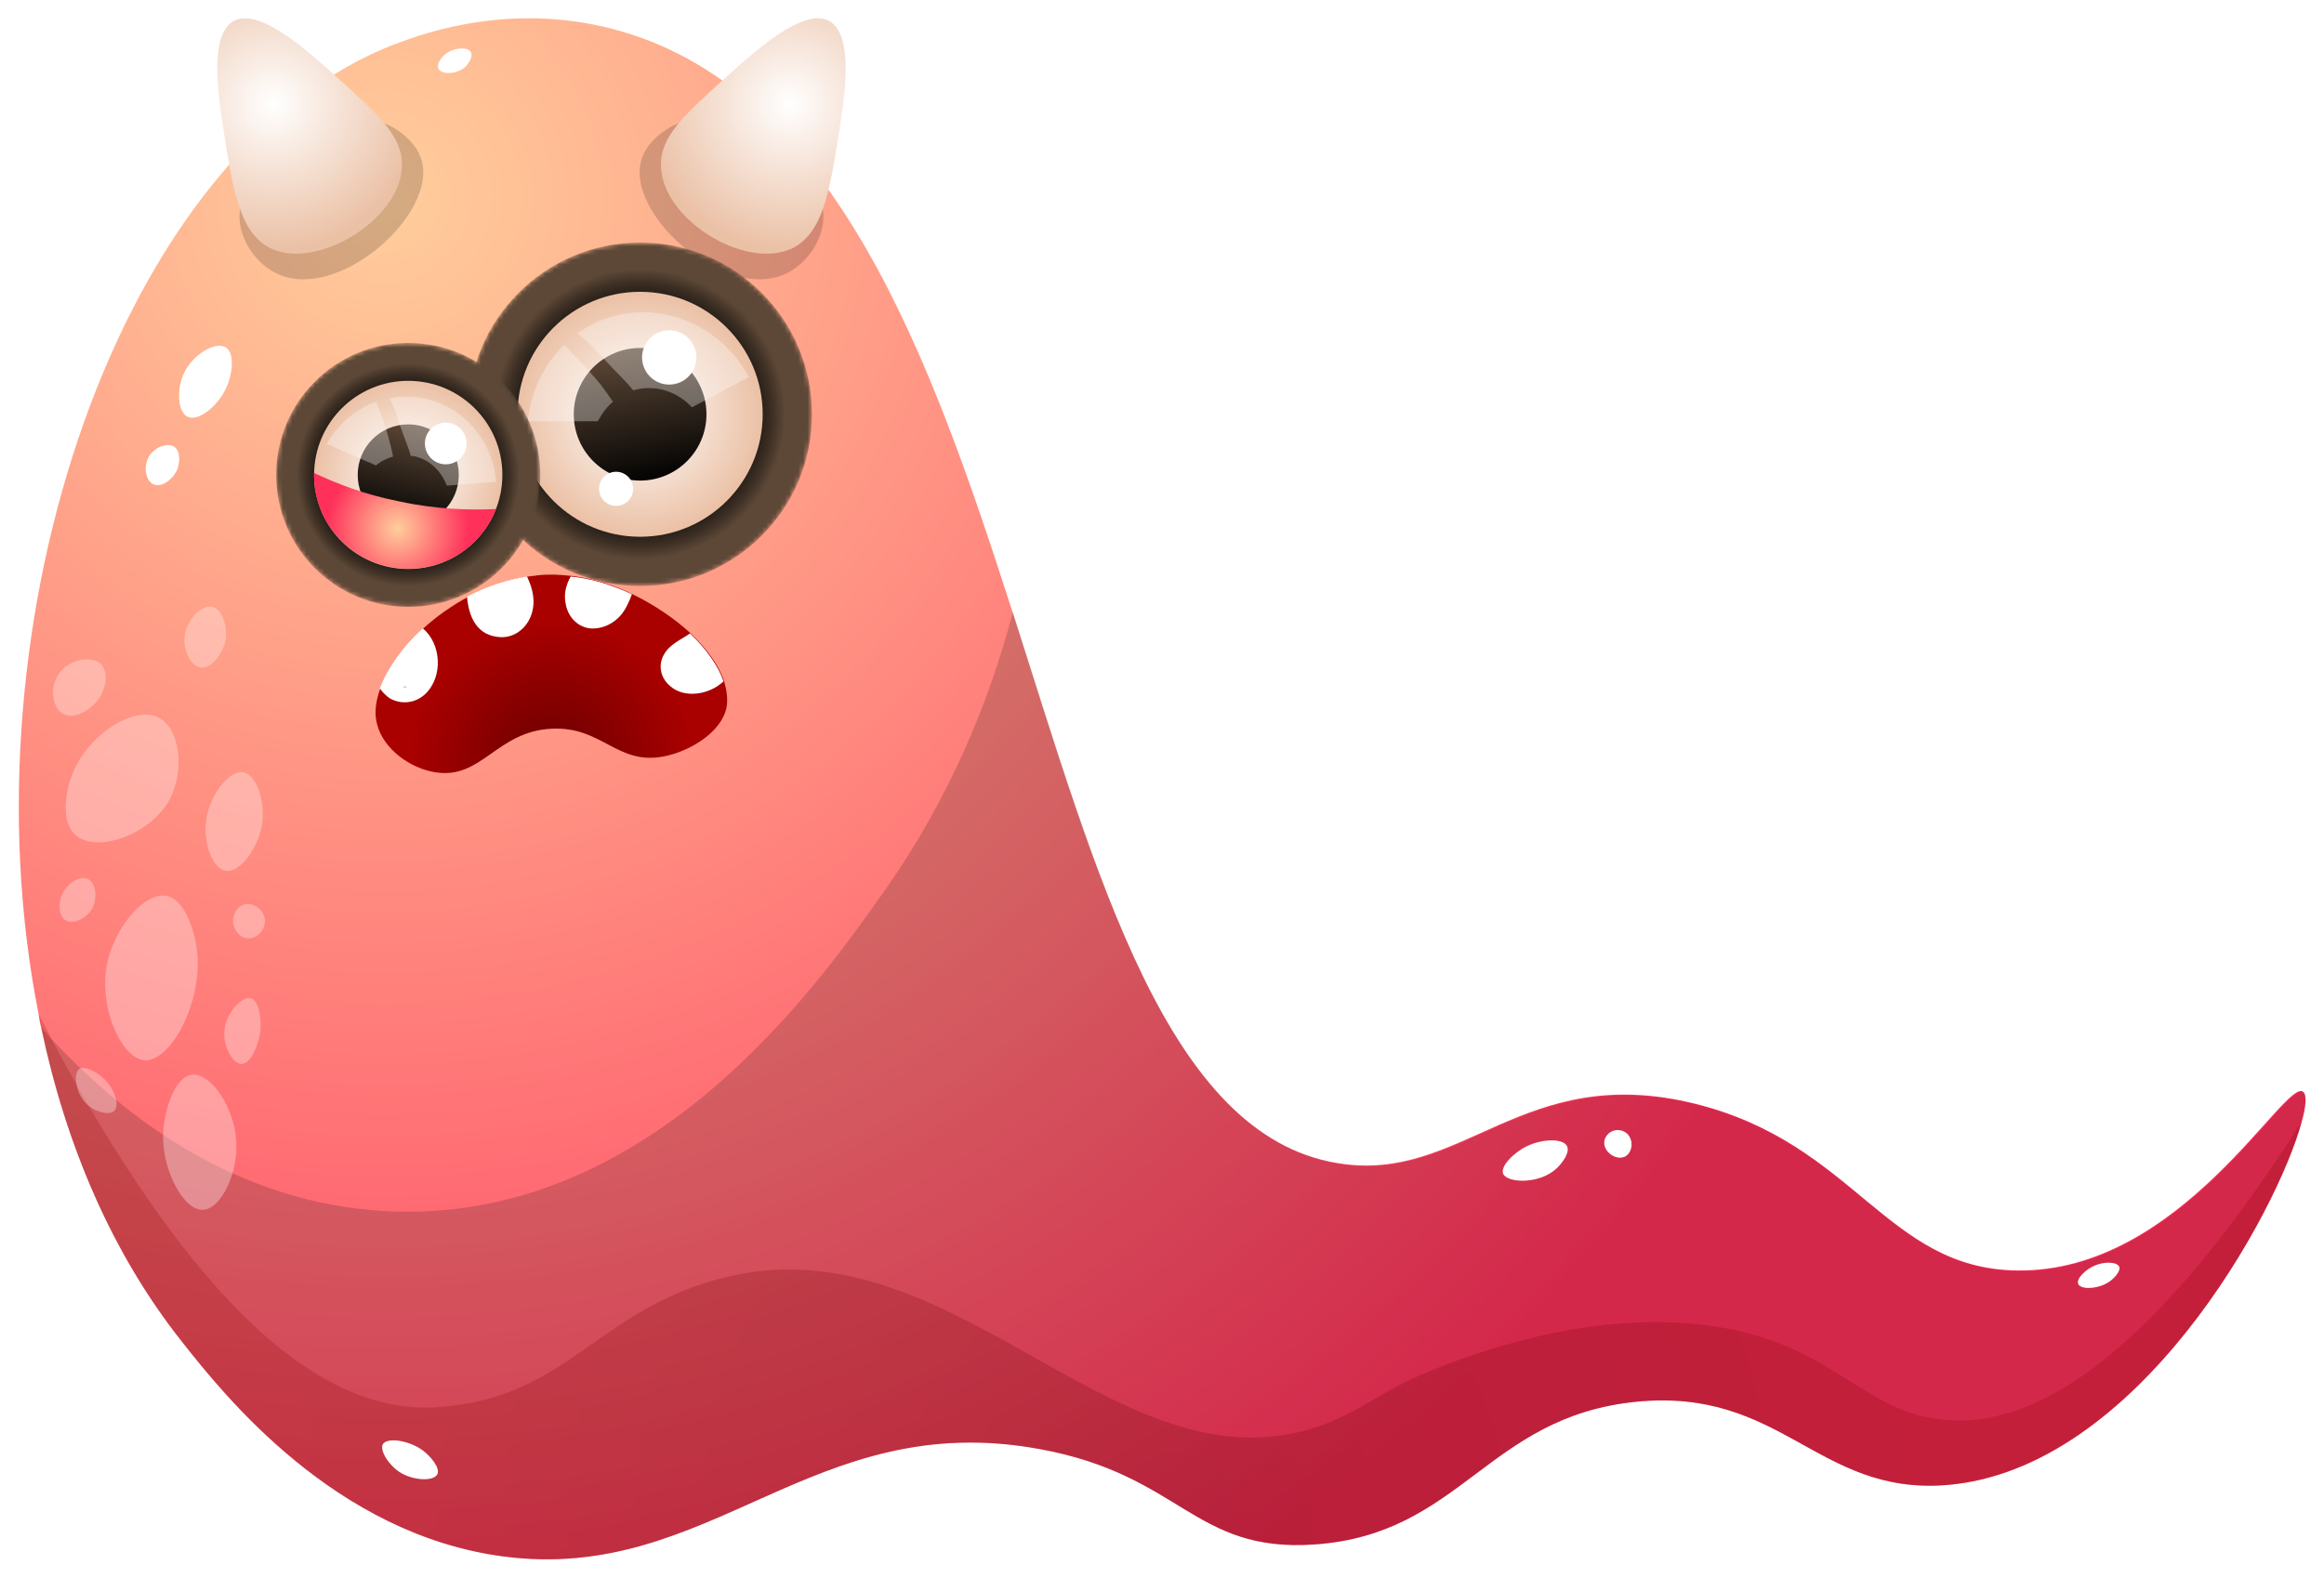 <svg width="505" height="343" viewBox="0 0 505 343" fill="none" xmlns="http://www.w3.org/2000/svg">
<g clip-path="url(#clip0)" filter="url(#filter0_d)">
<path d="M500.176 239.757C494.959 259.245 464.48 315.65 422.743 318.806C394.873 320.865 387.184 297.534 355.47 300.691C323.068 303.984 317.577 329.511 285.588 331.707C259.365 333.491 256.756 316.61 226.002 310.984C176.44 301.789 154.61 340.216 109.441 334.314C72.784 329.511 48.758 299.318 39.559 287.653C24.319 268.44 14.297 244.835 8.943 219.308C8.668 218.347 8.531 217.387 8.393 216.426C-8.494 131.612 25.692 28.409 86.101 5.49C92.279 3.157 111.912 -3.979 135.252 2.882C181.52 16.469 202.114 73.286 219.962 128.868C238.359 186.371 253.598 242.776 290.667 248.814C317.851 253.343 330.757 226.582 368.375 235.914C403.11 244.56 409.837 271.733 438.257 272.145C473.953 272.694 496.607 230.15 500.451 233.306C501.275 233.993 501.137 236.326 500.176 239.757Z" fill="url(#paint0_radial)"/>
<path opacity="0.17" d="M52.053 43.642C52.327 48.72 56.034 53.661 60.427 55.582C73.196 61.346 93.652 43.78 91.867 31.977C91.044 26.488 85.277 23.605 84.728 23.331C72.372 17.43 51.503 30.879 52.053 43.642Z" fill="black"/>
<path d="M59.054 50.093C52.19 46.936 50.679 37.604 48.757 25.39C47.385 16.881 45.325 3.569 50.817 0.549C56.309 -2.333 66.194 6.451 73.333 12.901C82.257 20.998 87.611 25.664 87.337 32.252C86.925 43.642 69.214 54.621 59.054 50.093Z" fill="url(#paint1_radial)"/>
<path opacity="0.17" d="M178.911 43.642C178.636 48.72 174.93 53.661 170.536 55.582C157.768 61.346 137.311 43.78 139.096 31.977C139.92 26.488 145.686 23.605 146.235 23.331C158.592 17.43 179.46 30.879 178.911 43.642Z" fill="black"/>
<path d="M171.909 50.093C178.774 46.936 180.284 37.604 182.206 25.39C183.579 16.881 185.638 3.569 180.147 0.549C174.655 -2.333 164.77 6.451 157.631 12.901C148.707 20.998 143.352 25.664 143.627 32.252C144.039 43.642 161.612 54.621 171.909 50.093Z" fill="url(#paint2_radial)"/>
<mask id="mask0" mask-type="alpha" maskUnits="userSpaceOnUse" x="101" y="48" width="76" height="76">
<path d="M139.096 123.378C159.72 123.378 176.44 106.665 176.44 86.049C176.44 65.433 159.72 48.72 139.096 48.72C118.472 48.72 101.752 65.433 101.752 86.049C101.752 106.665 118.472 123.378 139.096 123.378Z" fill="url(#paint3_radial)"/>
</mask>
<g mask="url(#mask0)">
<path d="M139.096 123.378C159.72 123.378 176.44 106.665 176.44 86.049C176.44 65.433 159.72 48.72 139.096 48.72C118.472 48.72 101.752 65.433 101.752 86.049C101.752 106.665 118.472 123.378 139.096 123.378Z" fill="url(#paint4_radial)"/>
<path d="M139.096 112.673C153.806 112.673 165.731 100.753 165.731 86.049C165.731 71.345 153.806 59.425 139.096 59.425C124.386 59.425 112.461 71.345 112.461 86.049C112.461 100.753 124.386 112.673 139.096 112.673Z" fill="url(#paint5_radial)"/>
<path d="M139.096 100.459C147.058 100.459 153.512 94.008 153.512 86.049C153.512 78.091 147.058 71.639 139.096 71.639C131.135 71.639 124.68 78.091 124.68 86.049C124.68 94.008 131.135 100.459 139.096 100.459Z" fill="url(#paint6_linear)"/>
<path d="M146.76 79.438C149.936 78.701 151.912 75.529 151.174 72.354C150.436 69.18 147.264 67.204 144.088 67.941C140.912 68.679 138.935 71.85 139.673 75.025C140.411 78.2 143.583 80.176 146.76 79.438Z" fill="white"/>
<path d="M134.714 105.856C136.709 105.393 137.95 103.402 137.486 101.408C137.023 99.415 135.031 98.174 133.037 98.637C131.042 99.1 129.801 101.092 130.265 103.085C130.728 105.079 132.72 106.319 134.714 105.856Z" fill="white"/>
<path opacity="0.32" d="M129.486 78.364C127.289 75.756 124.955 73.423 122.621 70.953C118.228 75.207 115.344 81.109 114.658 87.559C119.738 87.559 124.818 87.559 129.897 87.559C130.172 87.147 131.133 85.088 133.192 83.304C131.957 81.52 130.721 79.736 129.486 78.364Z" fill="white"/>
<path opacity="0.32" d="M132.643 64.914C130.035 65.738 127.701 66.836 125.504 68.483C128.113 70.404 130.309 73.011 132.094 74.933C133.742 76.717 135.801 78.638 137.586 80.834C137.723 80.834 137.998 80.697 138.135 80.697C142.528 79.599 147.196 81.109 150.354 84.54C154.473 82.344 158.592 80.148 162.71 77.952C156.807 66.836 144.039 61.483 132.643 64.914Z" fill="white"/>
</g>
<mask id="mask1" mask-type="alpha" maskUnits="userSpaceOnUse" x="60" y="70" width="58" height="58">
<path d="M88.71 127.907C104.557 127.907 117.404 115.065 117.404 99.224C117.404 83.383 104.557 70.541 88.71 70.541C72.862 70.541 60.015 83.383 60.015 99.224C60.015 115.065 72.862 127.907 88.71 127.907Z" fill="url(#paint7_radial)"/>
</mask>
<g mask="url(#mask1)">
<path d="M88.71 127.907C104.557 127.907 117.404 115.065 117.404 99.224C117.404 83.383 104.557 70.541 88.71 70.541C72.862 70.541 60.015 83.383 60.015 99.224C60.015 115.065 72.862 127.907 88.71 127.907Z" fill="url(#paint8_radial)"/>
<path d="M88.71 119.673C100.008 119.673 109.166 110.518 109.166 99.224C109.166 87.931 100.008 78.775 88.71 78.775C77.412 78.775 68.253 87.931 68.253 99.224C68.253 110.518 77.412 119.673 88.71 119.673Z" fill="url(#paint9_radial)"/>
<path d="M88.71 110.203C94.776 110.203 99.693 105.288 99.693 99.224C99.693 93.16 94.776 88.245 88.71 88.245C82.644 88.245 77.726 93.16 77.726 99.224C77.726 105.288 82.644 110.203 88.71 110.203Z" fill="url(#paint10_linear)"/>
<path d="M101.313 93.234C101.777 90.776 100.159 88.408 97.7 87.945C95.241 87.482 92.872 89.099 92.409 91.557C91.946 94.015 93.564 96.383 96.022 96.846C98.481 97.309 100.85 95.692 101.313 93.234Z" fill="white"/>
<path d="M82.657 109.563C82.937 108.073 81.957 106.638 80.466 106.357C78.976 106.077 77.54 107.057 77.26 108.547C76.979 110.036 77.96 111.471 79.45 111.752C80.94 112.033 82.376 111.052 82.657 109.563Z" fill="white"/>
<path opacity="0.32" d="M84.316 90.715C83.63 88.245 82.669 85.775 81.708 83.304C77.314 84.951 73.47 88.108 70.999 92.499C74.569 94.009 78.138 95.656 81.708 97.165C81.982 96.891 83.355 95.793 85.415 95.244C85.14 93.734 84.728 92.225 84.316 90.715Z" fill="white"/>
<path opacity="0.32" d="M90.632 82.344C88.572 82.069 86.513 82.207 84.591 82.618C85.826 84.677 86.513 87.284 87.199 89.206C87.749 90.99 88.71 93.048 89.259 95.107C89.396 95.107 89.533 95.107 89.671 95.107C93.103 95.656 95.849 98.263 97.085 101.557C100.654 101.283 104.224 101.008 107.793 100.734C107.107 91.127 99.693 83.442 90.632 82.344Z" fill="white"/>
</g>
<path d="M68.253 98.812C72.921 101.008 79.099 103.478 86.787 104.988C95.025 106.772 102.302 106.909 107.793 106.635C104.224 115.83 94.613 121.045 85.003 119.261C75.118 117.477 67.978 108.694 68.253 98.812Z" fill="url(#paint11_radial)"/>
<path d="M157.905 149.591C156.944 155.08 149.942 159.335 144.176 160.433C134.016 162.354 130.859 153.845 119.875 154.394C107.931 154.943 104.636 165.51 94.613 163.864C89.122 163.04 83.355 158.786 81.982 153.571C81.296 151.238 81.57 148.493 82.669 145.611C84.179 141.219 87.474 136.69 92.005 132.573C94.888 129.966 98.183 127.633 101.753 125.711C105.871 123.515 110.265 122.006 114.795 121.32C115.482 121.182 116.168 121.182 116.855 121.045C119.326 120.771 121.797 120.908 124.131 121.182C128.799 121.731 133.33 123.104 137.449 125.162C142.254 127.495 146.647 130.515 150.08 133.671C153.649 137.102 156.258 140.67 157.356 144.101C157.905 146.023 158.18 147.944 157.905 149.591Z" fill="url(#paint12_radial)"/>
<path d="M115.482 129.554C114.521 132.436 111.912 134.632 108.754 134.494C103.675 134.22 101.89 130.24 101.478 125.711C105.597 123.515 109.99 122.006 114.521 121.32C115.756 123.927 116.443 126.672 115.482 129.554Z" fill="white"/>
<path d="M137.311 125.162C136.762 126.672 136.076 128.182 135.252 129.279C133.604 131.475 130.859 132.848 128.113 132.573C125.23 132.161 123.307 129.828 122.896 127.084C122.484 125.025 123.033 123.104 123.994 121.32C128.662 121.731 133.193 123.241 137.311 125.162Z" fill="white"/>
<path d="M91.868 132.573C87.474 136.553 84.179 141.219 82.532 145.611C83.081 146.434 83.904 147.258 84.728 147.807C87.2 149.179 90.22 148.905 92.417 146.846C96.398 143.003 95.849 135.867 91.868 132.573ZM87.611 145.336C87.749 145.336 87.886 145.199 87.886 145.199C88.298 145.336 88.71 145.336 89.122 145.199C88.572 145.336 88.023 145.336 87.611 145.336Z" fill="white"/>
<path d="M157.219 144.101C154.198 146.983 148.707 147.944 145.549 145.062C143.49 143.278 142.94 140.533 144.313 138.2C145.549 136.004 148.02 135.043 149.942 133.671C153.512 137.102 156.12 140.807 157.219 144.101Z" fill="white"/>
<path opacity="0.22" d="M500.176 239.757C494.959 259.245 464.48 315.65 422.743 318.806C394.873 320.865 387.184 297.534 355.47 300.691C323.069 303.984 317.577 329.511 285.588 331.707C259.365 333.491 256.756 316.61 226.003 310.984C176.44 301.789 154.61 340.216 109.441 334.314C72.784 329.511 48.758 299.318 39.559 287.653C24.319 268.44 14.297 244.835 8.943 219.308C8.668 218.347 8.531 217.387 8.393 216.426C9.354 218.21 10.316 219.994 11.139 221.778C46.286 287.516 73.745 302.749 93.927 301.926C123.582 300.554 129.623 279.968 158.729 273.38C208.978 261.989 244.125 322.923 288.745 305.22C297.944 301.514 301.376 296.985 317.714 291.359C326.364 288.339 346.408 281.615 368.65 283.81C397.619 286.692 403.522 302.475 421.782 304.533C439.081 306.592 464.617 295.613 500.176 239.757Z" fill="url(#paint13_radial)"/>
<path opacity="0.17" d="M500.176 239.757C494.959 259.245 464.48 315.65 422.743 318.806C394.873 320.865 387.184 297.534 355.47 300.691C323.068 303.984 317.577 329.511 285.587 331.707C259.365 333.491 256.756 316.61 226.002 310.984C176.44 301.789 154.61 340.216 109.441 334.314C72.784 329.511 48.757 299.318 39.559 287.653C24.319 268.44 14.297 244.835 8.943 219.308C9.629 220.132 10.453 220.955 11.139 221.778C27.34 239.208 51.641 257.46 83.63 259.245C141.018 262.401 177.675 210.25 192.366 189.39C206.232 169.628 214.882 148.905 220.099 129.005C238.496 186.508 253.736 242.913 290.805 248.952C317.989 253.481 330.894 226.719 368.512 236.051C403.247 244.697 409.975 271.871 438.394 272.282C474.091 272.831 496.744 230.287 500.588 233.444C501.275 233.993 501.137 236.326 500.176 239.757Z" fill="black"/>
<path opacity="0.36" d="M31.459 226.444C26.516 226.17 21.711 215.603 23.084 206.545C24.319 198.173 31.321 189.664 36.264 190.762C40.794 191.723 42.442 200.232 42.579 201.055C44.776 212.858 37.225 226.856 31.459 226.444Z" fill="#FFF0F0"/>
<path opacity="0.36" d="M49.032 185.273C46.012 184.724 44.227 179.097 44.776 174.568C45.325 169.079 49.718 163.315 52.876 163.864C55.897 164.413 57.819 170.726 56.858 175.666C55.897 180.607 52.053 185.822 49.032 185.273Z" fill="#FFF0F0"/>
<path opacity="0.36" d="M16.494 177.587C13.061 174.705 14.297 167.981 15.67 164.413C18.828 155.904 29.262 149.042 34.616 152.061C39.147 154.531 40.108 163.452 36.95 169.628C32.694 177.587 21.024 181.43 16.494 177.587Z" fill="#FFF0F0"/>
<path opacity="0.36" d="M43.54 141.082C41.344 140.67 39.833 137.239 40.108 134.494C40.383 130.926 43.678 127.358 46.149 127.907C48.346 128.456 49.444 132.161 49.032 135.043C48.483 138.063 45.874 141.494 43.54 141.082Z" fill="#FFF0F0"/>
<path opacity="0.36" d="M13.611 151.1C11.139 149.591 10.865 145.199 12.787 142.454C14.983 139.298 19.926 138.337 21.985 140.396C23.633 142.18 22.946 145.611 21.711 147.532C19.926 150.277 16.082 152.61 13.611 151.1Z" fill="#FFF0F0"/>
<path opacity="0.36" d="M14.16 195.978C12.512 194.88 12.649 191.586 13.885 189.665C14.983 187.88 17.455 186.234 19.102 187.057C20.887 187.88 21.299 191.449 19.926 193.644C18.69 195.703 15.807 197.075 14.16 195.978Z" fill="#FFF0F0"/>
<path opacity="0.36" d="M53.837 199.957C51.778 199.82 50.405 197.487 50.68 195.703C50.817 194.331 51.778 192.821 53.288 192.547C55.347 192.135 57.819 194.193 57.544 196.526C57.407 198.311 55.759 200.095 53.837 199.957Z" fill="#FFF0F0"/>
<path opacity="0.36" d="M41.755 229.601C37.911 230.013 35.577 237.424 35.44 242.776C35.303 250.324 39.833 259.107 44.09 258.97C48.208 258.833 52.19 250.187 51.229 242.913C50.542 236.326 45.737 229.189 41.755 229.601Z" fill="#FFF0F0"/>
<path opacity="0.36" d="M52.464 227.268C50.542 227.268 48.483 223.425 48.758 220.132C49.032 216.152 52.602 212.446 54.524 212.995C56.309 213.544 56.858 217.524 56.583 220.132C56.171 223.151 54.524 227.268 52.464 227.268Z" fill="#FFF0F0"/>
<path opacity="0.36" d="M24.869 237.424C23.77 238.522 21.024 237.698 19.377 236.463C16.494 234.267 15.807 229.464 17.18 228.366C18.279 227.542 20.887 228.915 22.397 230.287C24.731 232.346 26.104 236.051 24.869 237.424Z" fill="#FFF0F0"/>
<path d="M40.794 86.598C38.598 85.637 38.323 80.56 39.971 77.129C41.893 73.011 46.835 70.129 49.032 71.502C51.091 72.737 50.542 77.54 49.032 80.56C47.247 84.265 43.128 87.696 40.794 86.598Z" fill="white"/>
<path d="M33.381 101.283C31.733 100.596 31.184 97.714 32.145 95.656C33.106 93.46 36.127 92.088 37.774 93.048C39.147 93.872 39.147 96.205 38.598 97.852C37.774 100.047 35.166 102.106 33.381 101.283Z" fill="white"/>
<path d="M95.3 10.98C94.751 10.019 95.849 8.372 97.085 7.549C98.869 6.313 101.615 6.176 102.302 7.274C102.851 8.235 101.89 9.882 100.929 10.705C99.007 12.215 95.986 12.215 95.3 10.98Z" fill="white"/>
<path d="M326.638 251.148C325.952 249.501 328.972 246.481 331.855 245.109C335.013 243.599 339.544 243.325 340.505 245.109C341.191 246.481 339.544 248.677 338.445 249.775C334.738 253.481 327.599 253.206 326.638 251.148Z" fill="white"/>
<path d="M348.605 244.286C348.605 243.188 349.566 241.953 350.939 241.678C352.449 241.404 353.959 242.227 354.371 243.737C354.92 245.246 354.097 247.03 352.998 247.442C351.076 248.265 348.468 246.344 348.605 244.286Z" fill="white"/>
<path d="M451.575 275.027C451.163 273.929 453.222 271.871 455.281 271.047C457.204 270.224 459.949 270.224 460.499 271.322C460.91 272.282 459.263 274.204 457.615 275.027C455.281 276.262 451.986 276.262 451.575 275.027Z" fill="white"/>
<path d="M83.218 309.886C82.394 311.258 84.591 314.689 87.199 316.199C90.083 317.846 94.201 317.983 95.025 316.473C95.712 315.101 93.652 312.63 91.867 311.258C88.847 309.062 84.179 308.376 83.218 309.886Z" fill="white"/>
</g>
<defs>
<filter id="filter0_d" x="0" y="0" width="505" height="343" filterUnits="userSpaceOnUse" color-interpolation-filters="sRGB">
<feFlood flood-opacity="0" result="BackgroundImageFix"/>
<feColorMatrix in="SourceAlpha" type="matrix" values="0 0 0 0 0 0 0 0 0 0 0 0 0 0 0 0 0 0 127 0"/>
<feOffset dy="4"/>
<feGaussianBlur stdDeviation="2"/>
<feColorMatrix type="matrix" values="0 0 0 0 0 0 0 0 0 0 0 0 0 0 0 0 0 0 0.25 0"/>
<feBlend mode="normal" in2="BackgroundImageFix" result="effect1_dropShadow"/>
<feBlend mode="normal" in="SourceGraphic" in2="effect1_dropShadow" result="shape"/>
</filter>
<radialGradient id="paint0_radial" cx="0" cy="0" r="1" gradientUnits="userSpaceOnUse" gradientTransform="translate(81.993 37.589) scale(351.742 351.603)">
<stop stop-color="#FFCE9C"/>
<stop offset="1" stop-color="#FF305A"/>
</radialGradient>
<radialGradient id="paint1_radial" cx="0" cy="0" r="1" gradientUnits="userSpaceOnUse" gradientTransform="translate(59.346 18.529) rotate(-28.793) scale(31.938 31.931)">
<stop stop-color="white"/>
<stop offset="0.994" stop-color="#EBC1A6"/>
</radialGradient>
<radialGradient id="paint2_radial" cx="0" cy="0" r="1" gradientUnits="userSpaceOnUse" gradientTransform="translate(171.547 18.529) rotate(-151.207) scale(31.938 31.931)">
<stop stop-color="white"/>
<stop offset="0.994" stop-color="#EBC1A6"/>
</radialGradient>
<radialGradient id="paint3_radial" cx="0" cy="0" r="1" gradientUnits="userSpaceOnUse" gradientTransform="translate(139.049 86.054) rotate(-13.074) scale(37.392 37.379)">
<stop stop-color="white"/>
<stop offset="0.296" stop-color="#FDFDFD"/>
<stop offset="0.411" stop-color="#F6F6F6"/>
<stop offset="0.493" stop-color="#EAEAEA"/>
<stop offset="0.561" stop-color="#D9D9D9"/>
<stop offset="0.619" stop-color="#C2C2C2"/>
<stop offset="0.671" stop-color="#A7A7A7"/>
<stop offset="0.719" stop-color="#868686"/>
<stop offset="0.762" stop-color="#5F5F5F"/>
<stop offset="0.802" stop-color="#343434"/>
<stop offset="0.839" stop-color="#050505"/>
<stop offset="0.843"/>
</radialGradient>
<radialGradient id="paint4_radial" cx="0" cy="0" r="1" gradientUnits="userSpaceOnUse" gradientTransform="translate(139.049 86.054) rotate(-13.074) scale(37.392 37.379)">
<stop/>
<stop offset="0.368" stop-color="#020101"/>
<stop offset="0.51" stop-color="#090705"/>
<stop offset="0.612" stop-color="#15100C"/>
<stop offset="0.696" stop-color="#261E17"/>
<stop offset="0.769" stop-color="#3D2F24"/>
<stop offset="0.832" stop-color="#584434"/>
<stop offset="0.843" stop-color="#5D4837"/>
</radialGradient>
<radialGradient id="paint5_radial" cx="0" cy="0" r="1" gradientUnits="userSpaceOnUse" gradientTransform="translate(139.049 86.054) rotate(-13.074) scale(26.618 26.608)">
<stop stop-color="white"/>
<stop offset="0.994" stop-color="#EBC1A6"/>
</radialGradient>
<linearGradient id="paint6_linear" x1="136.143" y1="71.574" x2="142.161" y2="101.582" gradientUnits="userSpaceOnUse">
<stop stop-color="#5D4837"/>
<stop offset="0.997"/>
</linearGradient>
<radialGradient id="paint7_radial" cx="0" cy="0" r="1" gradientUnits="userSpaceOnUse" gradientTransform="translate(88.647 99.179) rotate(10.663) scale(28.71 28.7)">
<stop stop-color="white"/>
<stop offset="0.296" stop-color="#FDFDFD"/>
<stop offset="0.411" stop-color="#F6F6F6"/>
<stop offset="0.493" stop-color="#EAEAEA"/>
<stop offset="0.561" stop-color="#D9D9D9"/>
<stop offset="0.619" stop-color="#C2C2C2"/>
<stop offset="0.671" stop-color="#A7A7A7"/>
<stop offset="0.719" stop-color="#868686"/>
<stop offset="0.762" stop-color="#5F5F5F"/>
<stop offset="0.802" stop-color="#343434"/>
<stop offset="0.839" stop-color="#050505"/>
<stop offset="0.843"/>
</radialGradient>
<radialGradient id="paint8_radial" cx="0" cy="0" r="1" gradientUnits="userSpaceOnUse" gradientTransform="translate(88.647 99.179) rotate(10.663) scale(28.71 28.7)">
<stop/>
<stop offset="0.368" stop-color="#020101"/>
<stop offset="0.51" stop-color="#090705"/>
<stop offset="0.612" stop-color="#15100C"/>
<stop offset="0.696" stop-color="#261E17"/>
<stop offset="0.769" stop-color="#3D2F24"/>
<stop offset="0.832" stop-color="#584434"/>
<stop offset="0.843" stop-color="#5D4837"/>
</radialGradient>
<radialGradient id="paint9_radial" cx="0" cy="0" r="1" gradientUnits="userSpaceOnUse" gradientTransform="translate(88.647 99.18) rotate(10.663) scale(20.438 20.43)">
<stop stop-color="white"/>
<stop offset="0.994" stop-color="#EBC1A6"/>
</radialGradient>
<linearGradient id="paint10_linear" x1="91.084" y1="88.104" x2="86.038" y2="111.056" gradientUnits="userSpaceOnUse">
<stop stop-color="#5D4837"/>
<stop offset="0.997"/>
</linearGradient>
<radialGradient id="paint11_radial" cx="0" cy="0" r="1" gradientUnits="userSpaceOnUse" gradientTransform="translate(86.408 110.871) rotate(10.663) scale(15.455 15.449)">
<stop stop-color="#FFCE9C"/>
<stop offset="1" stop-color="#FF305A"/>
</radialGradient>
<radialGradient id="paint12_radial" cx="0" cy="0" r="1" gradientUnits="userSpaceOnUse" gradientTransform="translate(119.808 161.42) scale(31.003 30.991)">
<stop stop-color="#6A0000"/>
<stop offset="0.984" stop-color="#A90000"/>
</radialGradient>
<radialGradient id="paint13_radial" cx="0" cy="0" r="1" gradientUnits="userSpaceOnUse" gradientTransform="translate(254.228 328.02) scale(199.267 199.189)">
<stop stop-color="#6A0000"/>
<stop offset="0.984" stop-color="#A90000"/>
</radialGradient>
<clipPath id="clip0">
<rect width="497" height="335" fill="white" transform="translate(4 0)"/>
</clipPath>
</defs>
</svg>
